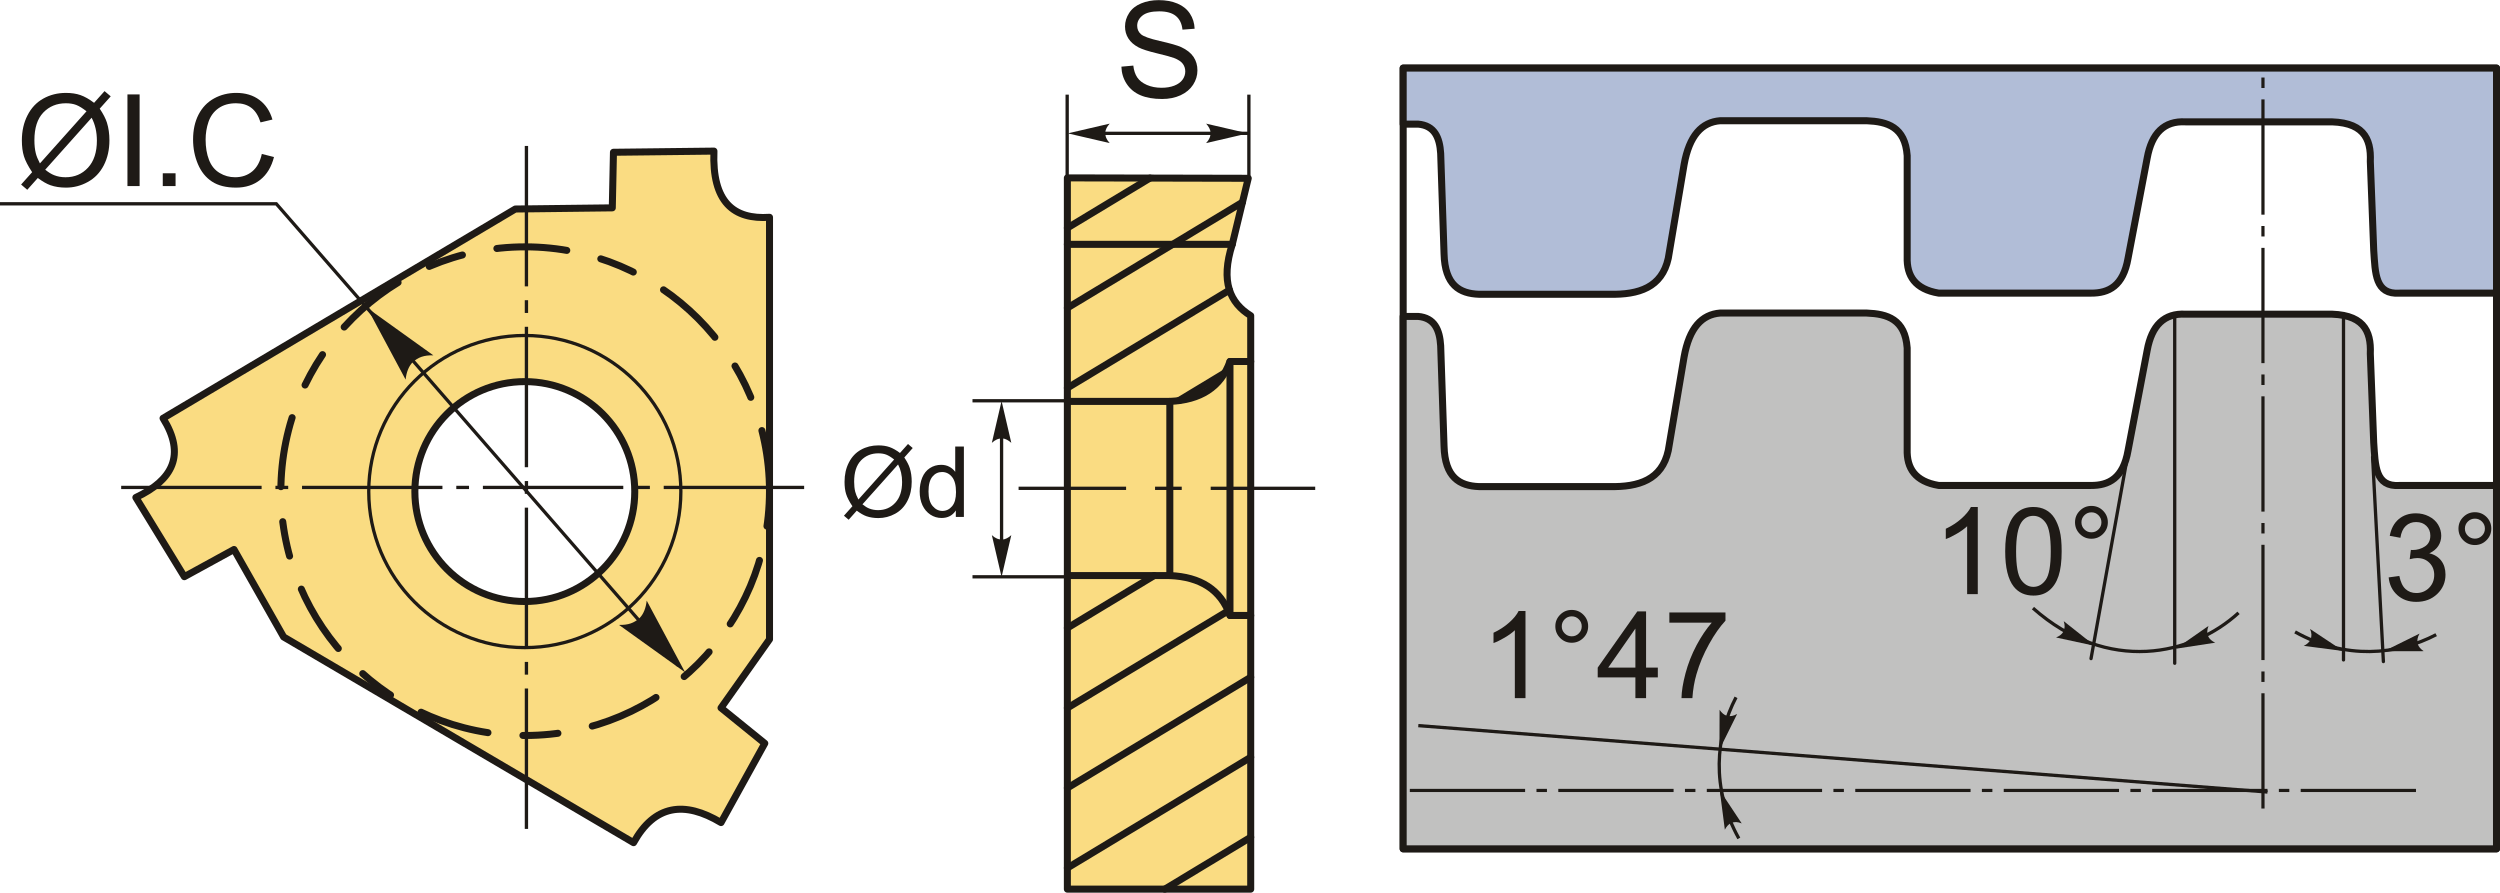 <?xml version="1.0" encoding="UTF-8"?>
<!DOCTYPE svg PUBLIC "-//W3C//DTD SVG 1.1//EN" "http://www.w3.org/Graphics/SVG/1.1/DTD/svg11.dtd">
<!-- Creator: CorelDRAW 2018 (64-Bit) -->
<svg xmlns="http://www.w3.org/2000/svg" xml:space="preserve" width="1781px" height="636px" version="1.1" style="shape-rendering:geometricPrecision; text-rendering:geometricPrecision; image-rendering:optimizeQuality; fill-rule:evenodd; clip-rule:evenodd"
viewBox="0 0 793.45 283.27"
 xmlns:xlink="http://www.w3.org/1999/xlink">
 <defs>
  <style type="text/css">
   <![CDATA[
    .str0 {stroke:#1E1A16;stroke-width:1.05;stroke-miterlimit:22.926}
    .str1 {stroke:#1E1A16;stroke-width:2.23;stroke-linecap:round;stroke-linejoin:round;stroke-miterlimit:22.926}
    .str3 {stroke:#1E1A16;stroke-width:1.05;stroke-linecap:round;stroke-linejoin:round;stroke-miterlimit:22.926}
    .str2 {stroke:#1E1A16;stroke-width:2.23;stroke-linecap:round;stroke-linejoin:round;stroke-miterlimit:22.926;stroke-dasharray:11.14 11.14 22.27 11.14}
    .fil0 {fill:none}
    .fil4 {fill:#C1C1C0}
    .fil3 {fill:#1E1A16}
    .fil2 {fill:#FADC82}
    .fil5 {fill:#B1BDD7}
    .fil6 {fill:#1E1A16;fill-rule:nonzero}
    .fil1 {fill:#1E1A16;fill-rule:nonzero}
   ]]>
  </style>
 </defs>
 <g id="Layer_x0020_1">
  <g id="_2129315392544">
   <line class="fil0 str0" x1="341.36" y1="127.16" x2="308.65" y2= "127.16" />
   <line class="fil0 str0" x1="341.36" y1="183.03" x2="308.65" y2= "183.03" />
   <line class="fil0 str0" x1="317.88" y1="138.21" x2="317.88" y2= "176.44" />
   <line class="fil0 str0" x1="343.73" y1="42.28" x2="396.58" y2= "42.28" />
   <line class="fil0 str0" x1="338.7" y1="62.78" x2="338.7" y2= "30" />
   <line class="fil0 str0" x1="396.37" y1="57.02" x2="396.37" y2= "30" />
   <path id="буква.cdr" class="fil1" d="M355.91 21.12l3.78 -0.34c0.17,1.53 0.59,2.78 1.25,3.76 0.66,0.98 1.67,1.77 3.05,2.38 1.38,0.6 2.94,0.9 4.66,0.9 1.53,0 2.88,-0.22 4.06,-0.68 1.17,-0.46 2.04,-1.09 2.61,-1.89 0.57,-0.8 0.86,-1.67 0.86,-2.6 0,-0.95 -0.27,-1.78 -0.82,-2.49 -0.55,-0.71 -1.47,-1.3 -2.74,-1.79 -0.81,-0.31 -2.61,-0.81 -5.4,-1.48 -2.8,-0.67 -4.75,-1.3 -5.87,-1.89 -1.44,-0.76 -2.52,-1.71 -3.23,-2.84 -0.71,-1.12 -1.06,-2.38 -1.06,-3.78 0,-1.54 0.44,-2.97 1.31,-4.3 0.86,-1.34 2.13,-2.35 3.81,-3.04 1.66,-0.69 3.52,-1.04 5.56,-1.04 2.25,0 4.24,0.36 5.96,1.09 1.71,0.72 3.04,1.79 3.96,3.2 0.93,1.41 1.42,3 1.49,4.79l-3.86 0.29c-0.2,-1.91 -0.9,-3.36 -2.1,-4.34 -1.19,-0.98 -2.96,-1.47 -5.29,-1.47 -2.43,0 -4.21,0.45 -5.31,1.34 -1.11,0.89 -1.67,1.96 -1.67,3.22 0,1.09 0.39,1.99 1.18,2.69 0.77,0.7 2.79,1.43 6.05,2.17 3.27,0.74 5.51,1.38 6.73,1.93 1.76,0.82 3.06,1.84 3.91,3.09 0.84,1.25 1.25,2.68 1.25,4.31 0,1.62 -0.46,3.13 -1.38,4.56 -0.93,1.42 -2.25,2.53 -3.98,3.33 -1.73,0.79 -3.68,1.18 -5.85,1.18 -2.74,0 -5.04,-0.4 -6.89,-1.2 -1.86,-0.8 -3.31,-2 -4.36,-3.61 -1.06,-1.6 -1.61,-3.42 -1.67,-5.45z"/>
   <path id="буква.cdr_0" class="fil1" d="M285.63 143.73l2.55 -2.85 1.5 1.28 -2.67 3c0.86,1.3 1.45,2.43 1.75,3.41 0.4,1.28 0.6,2.71 0.6,4.29 0,2.29 -0.46,4.32 -1.38,6.11 -0.92,1.79 -2.22,3.14 -3.89,4.05 -1.66,0.91 -3.44,1.37 -5.31,1.37 -1.4,0 -2.67,-0.2 -3.8,-0.59 -0.87,-0.31 -1.89,-0.89 -3.06,-1.76l-2.57 2.88 -1.5 -1.28 2.69 -3.01c-1,-1.51 -1.67,-2.8 -2,-3.87 -0.34,-1.07 -0.5,-2.36 -0.5,-3.86 0,-2.3 0.45,-4.34 1.37,-6.13 0.91,-1.79 2.19,-3.15 3.84,-4.07 1.65,-0.92 3.49,-1.38 5.51,-1.38 1.36,0 2.55,0.18 3.57,0.54 1.02,0.36 2.12,0.98 3.3,1.87zm-1.85 2.07c-0.96,-0.76 -1.79,-1.27 -2.51,-1.55 -0.71,-0.27 -1.55,-0.41 -2.51,-0.41 -2.22,0 -4.05,0.76 -5.5,2.26 -1.45,1.51 -2.17,3.76 -2.17,6.75 0,1.18 0.11,2.23 0.33,3.14 0.17,0.68 0.5,1.52 1.02,2.51l11.34 -12.7zm1.25 1.57l-11.3 12.65c0.78,0.64 1.5,1.09 2.16,1.34 0.86,0.34 1.79,0.51 2.79,0.51 2.21,0 4.03,-0.78 5.47,-2.35 1.44,-1.56 2.16,-3.76 2.16,-6.57 0,-2.12 -0.43,-3.97 -1.28,-5.58z"/>
   <path id="1" class="fil1" d="M303.36 164.02l0 -2.05c-1.02,1.59 -2.53,2.39 -4.52,2.39 -1.29,0 -2.47,-0.35 -3.55,-1.06 -1.08,-0.71 -1.92,-1.7 -2.52,-2.97 -0.59,-1.28 -0.88,-2.74 -0.88,-4.39 0,-1.61 0.27,-3.07 0.8,-4.38 0.54,-1.31 1.35,-2.32 2.42,-3.02 1.07,-0.7 2.28,-1.05 3.6,-1.05 0.98,0 1.85,0.21 2.61,0.62 0.76,0.41 1.38,0.95 1.85,1.61l0 -8.03 2.75 0 0 22.33 -2.56 0zm-8.67 -8.07c0,2.07 0.44,3.61 1.32,4.63 0.87,1.03 1.9,1.54 3.09,1.54 1.2,0 2.22,-0.49 3.06,-1.47 0.84,-0.98 1.26,-2.47 1.26,-4.47 0,-2.21 -0.42,-3.83 -1.28,-4.86 -0.85,-1.04 -1.91,-1.55 -3.16,-1.55 -1.22,0 -2.24,0.49 -3.06,1.48 -0.82,1 -1.23,2.56 -1.23,4.7z"/>
   <path id="стрелка.cdr" class="fil1" d="M317.88 183.09l3.09 -13.29c-0.94,0.86 -1.87,1.33 -2.8,1.41 -1.29,0 -2.2,-0.34 -3.38,-1.41l3.09 13.29z"/>
   <path id="стрелка.cdr_1" class="fil1" d="M317.88 127.23l3.09 13.29c-0.94,-0.86 -1.87,-1.33 -2.8,-1.41 -1.29,0 -2.2,0.34 -3.38,1.41l3.09 -13.29z"/>
   <path id="стрелка.cdr_2" class="fil1" d="M338.91 42.29l13.29 -3.09c-0.86,0.94 -1.33,1.87 -1.41,2.8 0,1.29 0.34,2.2 1.41,3.38l-13.29 -3.09z"/>
   <path id="стрелка.cdr_3" class="fil1" d="M396.09 42.29l-13.3 -3.09c0.87,0.94 1.34,1.87 1.42,2.8 0,1.29 -0.34,2.2 -1.42,3.38l13.3 -3.09z"/>
   <path class="fil2 str1" d="M226.59 47.92c-0.64,16.24 6.27,21.78 17.64,21.01l0 133.94 -15.39 21.76 13.89 11.26 -13.89 25.14c-11.64,-6.98 -21.11,-5.66 -27.76,6.38l-111.06 -65.29 -15.75 -27.76 -15.76 8.63 -15.39 -25.14c11.8,-5.56 15.85,-13.57 8.63,-25.14l111.81 -66.41 30.77 -0.37 0.37 -17.64 31.89 -0.37zm-60.03 73.16c-19.27,0 -34.89,15.62 -34.89,34.89 0,19.27 15.62,34.9 34.89,34.9 19.27,0 34.9,-15.63 34.9,-34.9 0,-19.27 -15.63,-34.89 -34.9,-34.89z"/>
   <circle class="fil0 str0" cx="166.56" cy="155.97" r="49.53"/>
   <circle class="fil0 str2" cx="166.68" cy="155.85" r="77.54"/>
   <path id="ось.cdr" class="fil3" d="M202.21 154.14l4.05 0 0 1.05 -4.05 0 0 -1.05zm53.01 0l-44.57 0 0 1.05 44.57 0 0 -1.05zm-110.4 0l4.04 0 0 1.05 -4.04 0 0 -1.05zm53 0l-44.56 0 0 1.05 44.56 0 0 -1.05zm-110.4 0l4.05 0 0 1.05 -4.05 0 0 -1.05zm53 0l-44.56 0 0 1.05 44.56 0 0 -1.05zm-57.39 0l-44.57 0 0 1.05 44.57 0 0 -1.05z"/>
   <path id="ось.cdr_4" class="fil3" d="M167.61 210.04l0 4.04 -1.06 0 0 -4.04 1.06 0zm0 53l0 -44.56 -1.06 0 0 44.56 1.06 0zm0 -110.4l0 4.05 -1.06 0 0 -4.05 1.06 0zm0 53l0 -44.56 -1.06 0 0 44.56 1.06 0zm0 -110.4l0 4.05 -1.06 0 0 -4.05 1.06 0zm0 53.01l0 -44.57 -1.06 0 0 44.57 1.06 0zm0 -57.4l0 -44.57 -1.06 0 0 44.57 1.06 0z"/>
   <polyline class="fil0 str0" points="215.32,211.24 87.69,64.64 0,64.64 "/>
   <path id="стрелка.cdr_5" class="fil1" d="M116.54 97.68l12.19 22.76c0.27,-2.4 1,-4.23 2.22,-5.5 1.83,-1.61 3.55,-2.26 6.57,-2.21l-20.98 -15.05z"/>
   <path id="стрелка.cdr_6" class="fil1" d="M217.44 213.35l-12.19 -22.76c-0.27,2.4 -1,4.23 -2.22,5.5 -1.83,1.61 -3.55,2.26 -6.57,2.21l20.98 15.05z"/>
   <path id="буква.cdr_7" class="fil1" d="M29.86 32.6l3.32 -3.72 1.96 1.66 -3.49 3.91c1.13,1.69 1.89,3.17 2.29,4.44 0.52,1.67 0.79,3.54 0.79,5.6 0,2.98 -0.6,5.63 -1.8,7.96 -1.21,2.33 -2.89,4.08 -5.07,5.27 -2.17,1.2 -4.48,1.79 -6.92,1.79 -1.83,0 -3.48,-0.25 -4.95,-0.77 -1.14,-0.4 -2.47,-1.16 -3.99,-2.29l-3.35 3.75 -1.95 -1.67 3.5 -3.92c-1.3,-1.97 -2.17,-3.65 -2.6,-5.04 -0.44,-1.4 -0.66,-3.08 -0.66,-5.04 0,-2.98 0.59,-5.64 1.79,-7.97 1.19,-2.34 2.85,-4.11 5.01,-5.31 2.14,-1.2 4.53,-1.8 7.17,-1.8 1.77,0 3.32,0.23 4.65,0.7 1.33,0.47 2.76,1.28 4.3,2.45zm-2.4 2.68c-1.26,-0.98 -2.34,-1.65 -3.27,-2.01 -0.93,-0.36 -2.02,-0.53 -3.28,-0.53 -2.89,0 -5.28,0.98 -7.16,2.94 -1.89,1.97 -2.83,4.9 -2.83,8.8 0,1.53 0.14,2.9 0.43,4.08 0.21,0.89 0.65,1.98 1.32,3.27l14.79 -16.55zm1.62 2.05l-14.73 16.49c1.03,0.83 1.97,1.41 2.82,1.74 1.12,0.45 2.34,0.66 3.64,0.66 2.88,0 5.25,-1.01 7.13,-3.05 1.87,-2.04 2.81,-4.9 2.81,-8.57 0,-2.75 -0.56,-5.17 -1.67,-7.27z"/>
   <polygon id="1" class="fil1" points="40.45,59.02 40.45,29.93 44.31,29.93 44.31,59.02 "/>
   <polygon id="2" class="fil1" points="51.66,59.02 51.66,54.96 55.72,54.96 55.72,59.02 "/>
   <path id="3" class="fil1" d="M83.1 48.82l3.86 0.98c-0.81,3.16 -2.26,5.56 -4.35,7.22 -2.09,1.66 -4.65,2.49 -7.68,2.49 -3.13,0 -5.68,-0.63 -7.64,-1.91 -1.96,-1.28 -3.45,-3.13 -4.47,-5.54 -1.03,-2.43 -1.54,-5.02 -1.54,-7.8 0,-3.02 0.57,-5.66 1.73,-7.92 1.16,-2.25 2.81,-3.97 4.94,-5.14 2.13,-1.17 4.48,-1.75 7.04,-1.75 2.91,0 5.36,0.74 7.33,2.22 1.99,1.48 3.37,3.56 4.15,6.24l-3.78 0.9c-0.67,-2.12 -1.65,-3.66 -2.93,-4.62 -1.28,-0.97 -2.89,-1.45 -4.84,-1.45 -2.23,0 -4.09,0.53 -5.59,1.6 -1.5,1.07 -2.55,2.52 -3.16,4.32 -0.61,1.8 -0.91,3.67 -0.91,5.58 0,2.47 0.36,4.63 1.08,6.48 0.71,1.84 1.83,3.22 3.35,4.13 1.51,0.92 3.15,1.37 4.92,1.37 2.15,0 3.97,-0.62 5.46,-1.86 1.49,-1.25 2.5,-3.09 3.03,-5.54z"/>
   <g>
    <path class="fil2 str1" d="M396.17 56.55l-57.41 -0.13 0 225.74 58.19 0 0 -182c-6.6,-4.06 -9.64,-10.79 -5.85,-22.65l5.07 -20.96z"/>
    <line class="fil0 str1" x1="391.1" y1="77.51" x2="338.76" y2= "77.51" />
    <path class="fil0 str1" d="M396.95 114.69l-6.58 0c-2.91,8.21 -9.43,12.25 -19.09,12.67l-32.52 0"/>
    <path class="fil0 str1" d="M396.95 195.3l-6.58 0c-2.91,-8.21 -9.43,-12.25 -19.09,-12.66l-32.52 0"/>
    <line class="fil0 str1" x1="371.28" y1="182.64" x2="371.28" y2= "127.36" />
    <line class="fil0 str1" x1="390.37" y1="195.3" x2="390.37" y2= "114.69" />
    <path class="fil0 str1" d="M338.76 72.31l26.23 -15.83m-26.23 41.22l55.57 -33.55m-55.57 58.95l51.45 -31.07m-16.03 35.07l14.65 -8.85m-50.07 81.02l27.56 -16.64m-27.56 42.03l50.94 -30.76m-50.94 56.15l58.19 -35.14m-58.19 60.53l58.19 -35.14m-27.26 41.86l27.26 -16.47"/>
   </g>
   <path id="ось.cdr_8" class="fil3" d="M375.06 154.42l-8.47 0 0 1.05 8.47 0 0 -1.05zm-51.78 0l34.12 0 0 1.05 -34.12 0 0 -1.05zm60.97 0l33.17 0 0 1.05 -33.17 0 0 -1.05z"/>
   <g>
    <rect class="fil0 str1" x="445.34" y="21.58" width="347" height="247.79"/>
    <path class="fil4 str1" d="M445.34 100.39l4.75 0c5.19,0.45 6.84,4.24 7.15,9.3 0.36,10.61 0.72,21.22 1.07,31.83 0.26,9.97 4.93,12.65 11.09,12.88 13.83,0 27.66,0 41.49,0 9.22,0.18 16.56,-2.13 18.59,-11.45 1.67,-9.89 3.34,-19.79 5.01,-29.68 1.65,-9.3 5.67,-13.5 11.45,-13.95 15.49,0 30.99,0 46.49,0 6.58,0.26 12.21,1.95 12.87,11.09 0,10.73 0,21.46 0,32.19 -0.17,5.97 2.52,10.18 10.02,11.44 16.09,0 32.19,0 48.28,0 5.67,0.02 10.26,-2.26 11.8,-11.09 2.03,-10.61 4.06,-21.22 6.08,-31.83 1.44,-7.88 5.41,-11.82 12.16,-11.44 14.78,0 29.57,0 44.35,0 12.09,-0.36 14.61,5.2 14.3,12.52 0.36,9.41 0.72,18.83 1.08,28.25 0.51,7.29 0.42,14.12 8.22,13.59l30.75 0 0 115.32 -347 0 0 -168.97z"/>
    <path class="fil5 str1" d="M792.34 93l-30.75 0c-7.8,0.53 -7.71,-6.29 -8.22,-13.59 -0.36,-9.42 -0.72,-18.83 -1.08,-28.25 0.31,-7.32 -2.21,-12.88 -14.3,-12.52 -14.78,0 -29.57,0 -44.35,0 -6.75,-0.38 -10.72,3.57 -12.16,11.45 -2.02,10.61 -4.05,21.22 -6.08,31.83 -1.54,8.83 -6.13,11.11 -11.8,11.08 -16.09,0 -32.19,0 -48.28,0 -7.5,-1.25 -10.19,-5.47 -10.02,-11.44 0,-10.73 0,-21.46 0,-32.19 -0.66,-9.13 -6.29,-10.82 -12.87,-11.09 -15.5,0 -31,0 -46.49,0 -5.78,0.45 -9.8,4.65 -11.45,13.95 -1.67,9.9 -3.34,19.79 -5.01,29.69 -2.03,9.31 -9.37,11.62 -18.59,11.44 -13.83,0 -27.66,0 -41.49,0 -6.16,-0.22 -10.83,-2.9 -11.09,-12.87 -0.35,-10.61 -0.71,-21.22 -1.07,-31.83 -0.31,-5.06 -1.96,-8.86 -7.15,-9.3l-4.75 0 0 -17.78 347 0 0 71.42z"/>
    <path id="ось.cdr_9" class="fil3" d="M490.97 250.33l-3.32 0 0 1.01 3.32 0 0 -1.01zm-43.52 0l36.59 0 0 1.01 -36.59 0 0 -1.01zm90.64 0l-3.32 0 0 1.01 3.32 0 0 -1.01zm-43.52 0l36.59 0 0 1.01 -36.59 0 0 -1.01zm90.64 0l-3.32 0 0 1.01 3.32 0 0 -1.01zm-43.51 0l36.59 0 0 1.01 -36.59 0 0 -1.01zm90.64 0l-3.33 0 0 1.01 3.33 0 0 -1.01zm-43.52 0l36.59 0 0 1.01 -36.59 0 0 -1.01zm90.64 0l-3.32 0 0 1.01 3.32 0 0 -1.01zm-43.52 0l36.59 0 0 1.01 -36.59 0 0 -1.01zm90.64 0l-3.32 0 0 1.01 3.32 0 0 -1.01zm-43.52 0l36.59 0 0 1.01 -36.59 0 0 -1.01zm47.13 0l36.59 0 0 1.01 -36.59 0 0 -1.01z"/>
    <path id="ось.cdr_10" class="fil3" d="M717.71 213.07l0 3.32 1.01 0 0.01 -3.32 -1.02 0zm0 43.51l0 -36.58 1.02 0 0 36.58 -1.02 0zm0 -90.63l0 3.32 1.02 0 0 -3.32 -1.02 0zm0 43.51l0 -36.59 1.02 0 0 36.59 -1.02 0zm0 -90.64l0 3.33 1.02 0 0 -3.33 -1.02 0zm0 43.52l0 -36.59 1.02 0 0 36.59 -1.02 0zm0 -90.64l0 3.32 1.02 0 -0.01 -3.32 -1.01 0zm0 43.52l0 -36.59 1.02 0 -0.01 36.59 -1.01 0zm0 -90.64l0 3.32 1.02 0 0 -3.32 -1.02 0zm0 43.51l0 -36.58 1.02 0 0 36.58 -1.02 0z"/>
    <line class="fil0 str0" x1="719.65" y1="251.34" x2="450.14" y2= "230.26" />
    <line class="fil0 str3" x1="675.19" y1="144.98" x2="663.65" y2= "208.99" />
    <line class="fil0 str3" x1="690.21" y1="210.47" x2="690.21" y2= "99.92" />
    <path class="fil0 str0" d="M645.22 192.97c23.8,21.09 50.53,15 65.25,1.5"/>
    <path id="стрелка.cdr_11" class="fil1" d="M664.9 204.96l-12.35 -2.67c1.09,-0.45 1.85,-1.04 2.29,-1.79 0.51,-1.08 0.59,-1.98 0.15,-3.39l9.91 7.85z"/>
    <path id="стрелка.cdr_12" class="fil1" d="M690.56 205.86l12.5 -1.92c-1.07,-0.51 -1.79,-1.15 -2.18,-1.92 -0.45,-1.11 -0.47,-2.01 0.05,-3.4l-10.37 7.24z"/>
    <path class="fil6" d="M627.71 188.53l-3.38 0 0 -21.55c-0.82,0.78 -1.89,1.55 -3.21,2.33 -1.32,0.78 -2.51,1.36 -3.56,1.74l0 -3.27c1.89,-0.88 3.54,-1.96 4.96,-3.23 1.41,-1.26 2.42,-2.48 3.01,-3.68l2.18 0 0 27.66z"/>
    <path id="1" class="fil6" d="M636.41 174.94c0,-3.25 0.33,-5.88 1,-7.87 0.67,-1.99 1.67,-3.52 2.99,-4.59 1.31,-1.07 2.97,-1.61 4.97,-1.61 1.47,0 2.77,0.3 3.89,0.9 1.12,0.59 2.04,1.45 2.76,2.57 0.71,1.12 1.28,2.48 1.69,4.09 0.42,1.61 0.62,3.78 0.62,6.51 0,3.23 -0.33,5.84 -0.99,7.83 -0.66,2 -1.66,3.53 -2.98,4.6 -1.31,1.08 -2.98,1.62 -4.99,1.62 -2.65,0 -4.73,-0.94 -6.24,-2.83 -1.82,-2.31 -2.72,-6.05 -2.72,-11.22zm3.46 0.01c0,4.53 0.53,7.55 1.58,9.03 1.06,1.5 2.37,2.24 3.92,2.24 1.55,0 2.86,-0.75 3.92,-2.24 1.05,-1.5 1.58,-4.51 1.58,-9.03 0,-4.53 -0.53,-7.54 -1.58,-9.03 -1.06,-1.49 -2.38,-2.24 -3.96,-2.24 -1.55,0 -2.79,0.66 -3.72,1.98 -1.16,1.67 -1.74,4.77 -1.74,9.29z"/>
    <path id="2" class="fil6" d="M658.57 165.73c0,-1.44 0.51,-2.66 1.53,-3.68 1.02,-1.02 2.24,-1.52 3.67,-1.52 1.45,0 2.68,0.5 3.7,1.52 1.01,1.02 1.52,2.24 1.52,3.68 0,1.44 -0.51,2.67 -1.53,3.69 -1.02,1.02 -2.25,1.53 -3.69,1.53 -1.43,0 -2.65,-0.5 -3.67,-1.52 -1.02,-1.02 -1.53,-2.25 -1.53,-3.7zm2.04 0.01c0,0.88 0.3,1.62 0.93,2.24 0.62,0.63 1.37,0.93 2.25,0.93 0.87,0 1.61,-0.3 2.23,-0.93 0.62,-0.62 0.93,-1.36 0.93,-2.24 0,-0.88 -0.31,-1.62 -0.93,-2.24 -0.62,-0.63 -1.36,-0.93 -2.23,-0.93 -0.88,0 -1.63,0.3 -2.25,0.93 -0.63,0.62 -0.93,1.36 -0.93,2.24z"/>
    <path class="fil6" d="M758.11 183.22l3.39 -0.46c0.39,1.92 1.04,3.31 1.97,4.16 0.93,0.84 2.07,1.26 3.42,1.26 1.61,0 2.96,-0.55 4.05,-1.65 1.09,-1.1 1.63,-2.47 1.63,-4.1 0,-1.55 -0.5,-2.83 -1.52,-3.84 -1.01,-1.01 -2.3,-1.51 -3.87,-1.51 -0.64,0 -1.44,0.12 -2.39,0.37l0.37 -2.96c0.23,0.03 0.41,0.04 0.55,0.04 1.45,0 2.74,-0.38 3.9,-1.13 1.16,-0.75 1.73,-1.9 1.73,-3.46 0,-1.24 -0.42,-2.26 -1.26,-3.08 -0.84,-0.81 -1.92,-1.21 -3.25,-1.21 -1.32,0 -2.42,0.41 -3.29,1.25 -0.88,0.83 -1.45,2.08 -1.7,3.75l-3.38 -0.62c0.42,-2.27 1.35,-4.03 2.82,-5.28 1.46,-1.25 3.29,-1.87 5.47,-1.87 1.5,0 2.88,0.32 4.14,0.97 1.27,0.64 2.24,1.51 2.91,2.62 0.67,1.12 1,2.3 1,3.55 0,1.18 -0.32,2.26 -0.95,3.24 -0.64,0.97 -1.59,1.75 -2.84,2.32 1.63,0.37 2.89,1.16 3.79,2.34 0.9,1.18 1.35,2.67 1.35,4.44 0,2.41 -0.88,4.45 -2.63,6.13 -1.75,1.67 -3.97,2.5 -6.65,2.5 -2.42,0 -4.42,-0.72 -6.02,-2.16 -1.6,-1.45 -2.51,-3.31 -2.74,-5.61z"/>
    <path id="1" class="fil6" d="M780.27 167.73c0,-1.44 0.51,-2.66 1.53,-3.68 1.02,-1.01 2.25,-1.52 3.68,-1.52 1.45,0 2.68,0.51 3.7,1.52 1.01,1.02 1.51,2.24 1.51,3.68 0,1.44 -0.51,2.67 -1.53,3.69 -1.02,1.02 -2.25,1.53 -3.68,1.53 -1.43,0 -2.66,-0.5 -3.68,-1.52 -1.02,-1.01 -1.53,-2.25 -1.53,-3.7zm2.04 0.01c0,0.88 0.31,1.62 0.93,2.25 0.62,0.62 1.37,0.93 2.26,0.93 0.86,0 1.61,-0.31 2.23,-0.93 0.62,-0.63 0.93,-1.37 0.93,-2.25 0,-0.88 -0.31,-1.62 -0.93,-2.24 -0.62,-0.62 -1.37,-0.93 -2.23,-0.93 -0.89,0 -1.64,0.31 -2.26,0.93 -0.62,0.62 -0.93,1.36 -0.93,2.24z"/>
    <line class="fil0 str3" x1="743.78" y1="209.41" x2="743.78" y2= "99.92" />
    <line class="fil0 str3" x1="753.01" y1="144.98" x2="756.44" y2= "209.93" />
    <path class="fil0 str0" d="M728.41 200.52c16.02,8.95 32.37,7.36 44.78,0.88"/>
    <path id="стрелка.cdr_13" class="fil1" d="M756.58 206.66l12.65 -0.03c-0.98,-0.67 -1.6,-1.41 -1.87,-2.23 -0.28,-1.16 -0.16,-2.05 0.56,-3.35l-11.34 5.61z"/>
    <path id="стрелка.cdr_14" class="fil1" d="M743.71 206.58l-12.54 -1.62c1.06,-0.54 1.77,-1.2 2.14,-1.98 0.41,-1.12 0.42,-2.02 -0.14,-3.39l10.54 6.99z"/>
    <g>
     <path class="fil0 str0" d="M551.87 266.06c-8.95,-16.02 -7.36,-32.37 -0.89,-44.78"/>
     <path id="стрелка.cdr_15" class="fil1" d="M545.72 237.89l0.04 -12.65c0.67,0.98 1.41,1.6 2.22,1.87 1.17,0.28 2.06,0.17 3.35,-0.55l-5.61 11.33z"/>
     <path id="стрелка.cdr_16" class="fil1" d="M545.81 250.76l1.62 12.54c0.54,-1.05 1.19,-1.76 1.97,-2.13 1.12,-0.42 2.02,-0.42 3.39,0.13l-6.98 -10.54z"/>
    </g>
    <path class="fil6" d="M484.16 221.54l-3.38 0 0 -21.55c-0.82,0.78 -1.89,1.55 -3.21,2.33 -1.32,0.78 -2.51,1.36 -3.56,1.74l0 -3.27c1.89,-0.88 3.54,-1.96 4.96,-3.23 1.42,-1.26 2.42,-2.48 3.01,-3.68l2.18 0 0 27.66z"/>
    <path id="1" class="fil6" d="M493.63 198.74c0,-1.44 0.51,-2.66 1.53,-3.68 1.02,-1.02 2.24,-1.52 3.67,-1.52 1.45,0 2.68,0.5 3.7,1.52 1.02,1.02 1.52,2.24 1.52,3.68 0,1.44 -0.51,2.67 -1.53,3.69 -1.02,1.02 -2.25,1.53 -3.69,1.53 -1.43,0 -2.65,-0.5 -3.67,-1.52 -1.02,-1.02 -1.53,-2.25 -1.53,-3.7zm2.04 0.01c0,0.88 0.31,1.62 0.93,2.24 0.62,0.63 1.37,0.93 2.25,0.93 0.87,0 1.61,-0.3 2.23,-0.93 0.63,-0.62 0.93,-1.36 0.93,-2.24 0,-0.88 -0.3,-1.62 -0.93,-2.24 -0.62,-0.63 -1.36,-0.93 -2.23,-0.93 -0.88,0 -1.63,0.3 -2.25,0.93 -0.62,0.62 -0.93,1.36 -0.93,2.24z"/>
    <path id="2" class="fil6" d="M519.04 221.54l0 -6.58 -11.96 0 0 -3.11 12.58 -17.85 2.77 0 0 17.85 3.73 0 0 3.11 -3.73 0 0 6.58 -3.39 0zm0 -9.69l0 -12.39 -8.63 12.39 8.63 0z"/>
    <path id="3" class="fil6" d="M529.82 197.58l0 -3.23 17.81 0 0 2.61c-1.75,1.87 -3.5,4.35 -5.21,7.44 -1.73,3.1 -3.06,6.29 -4,9.56 -0.67,2.3 -1.11,4.83 -1.29,7.58l-3.46 0c0.03,-2.17 0.46,-4.79 1.27,-7.86 0.82,-3.08 1.98,-6.04 3.49,-8.89 1.52,-2.85 3.14,-5.26 4.85,-7.21l-13.46 0z"/>
   </g>
  </g>
 </g>
</svg>
